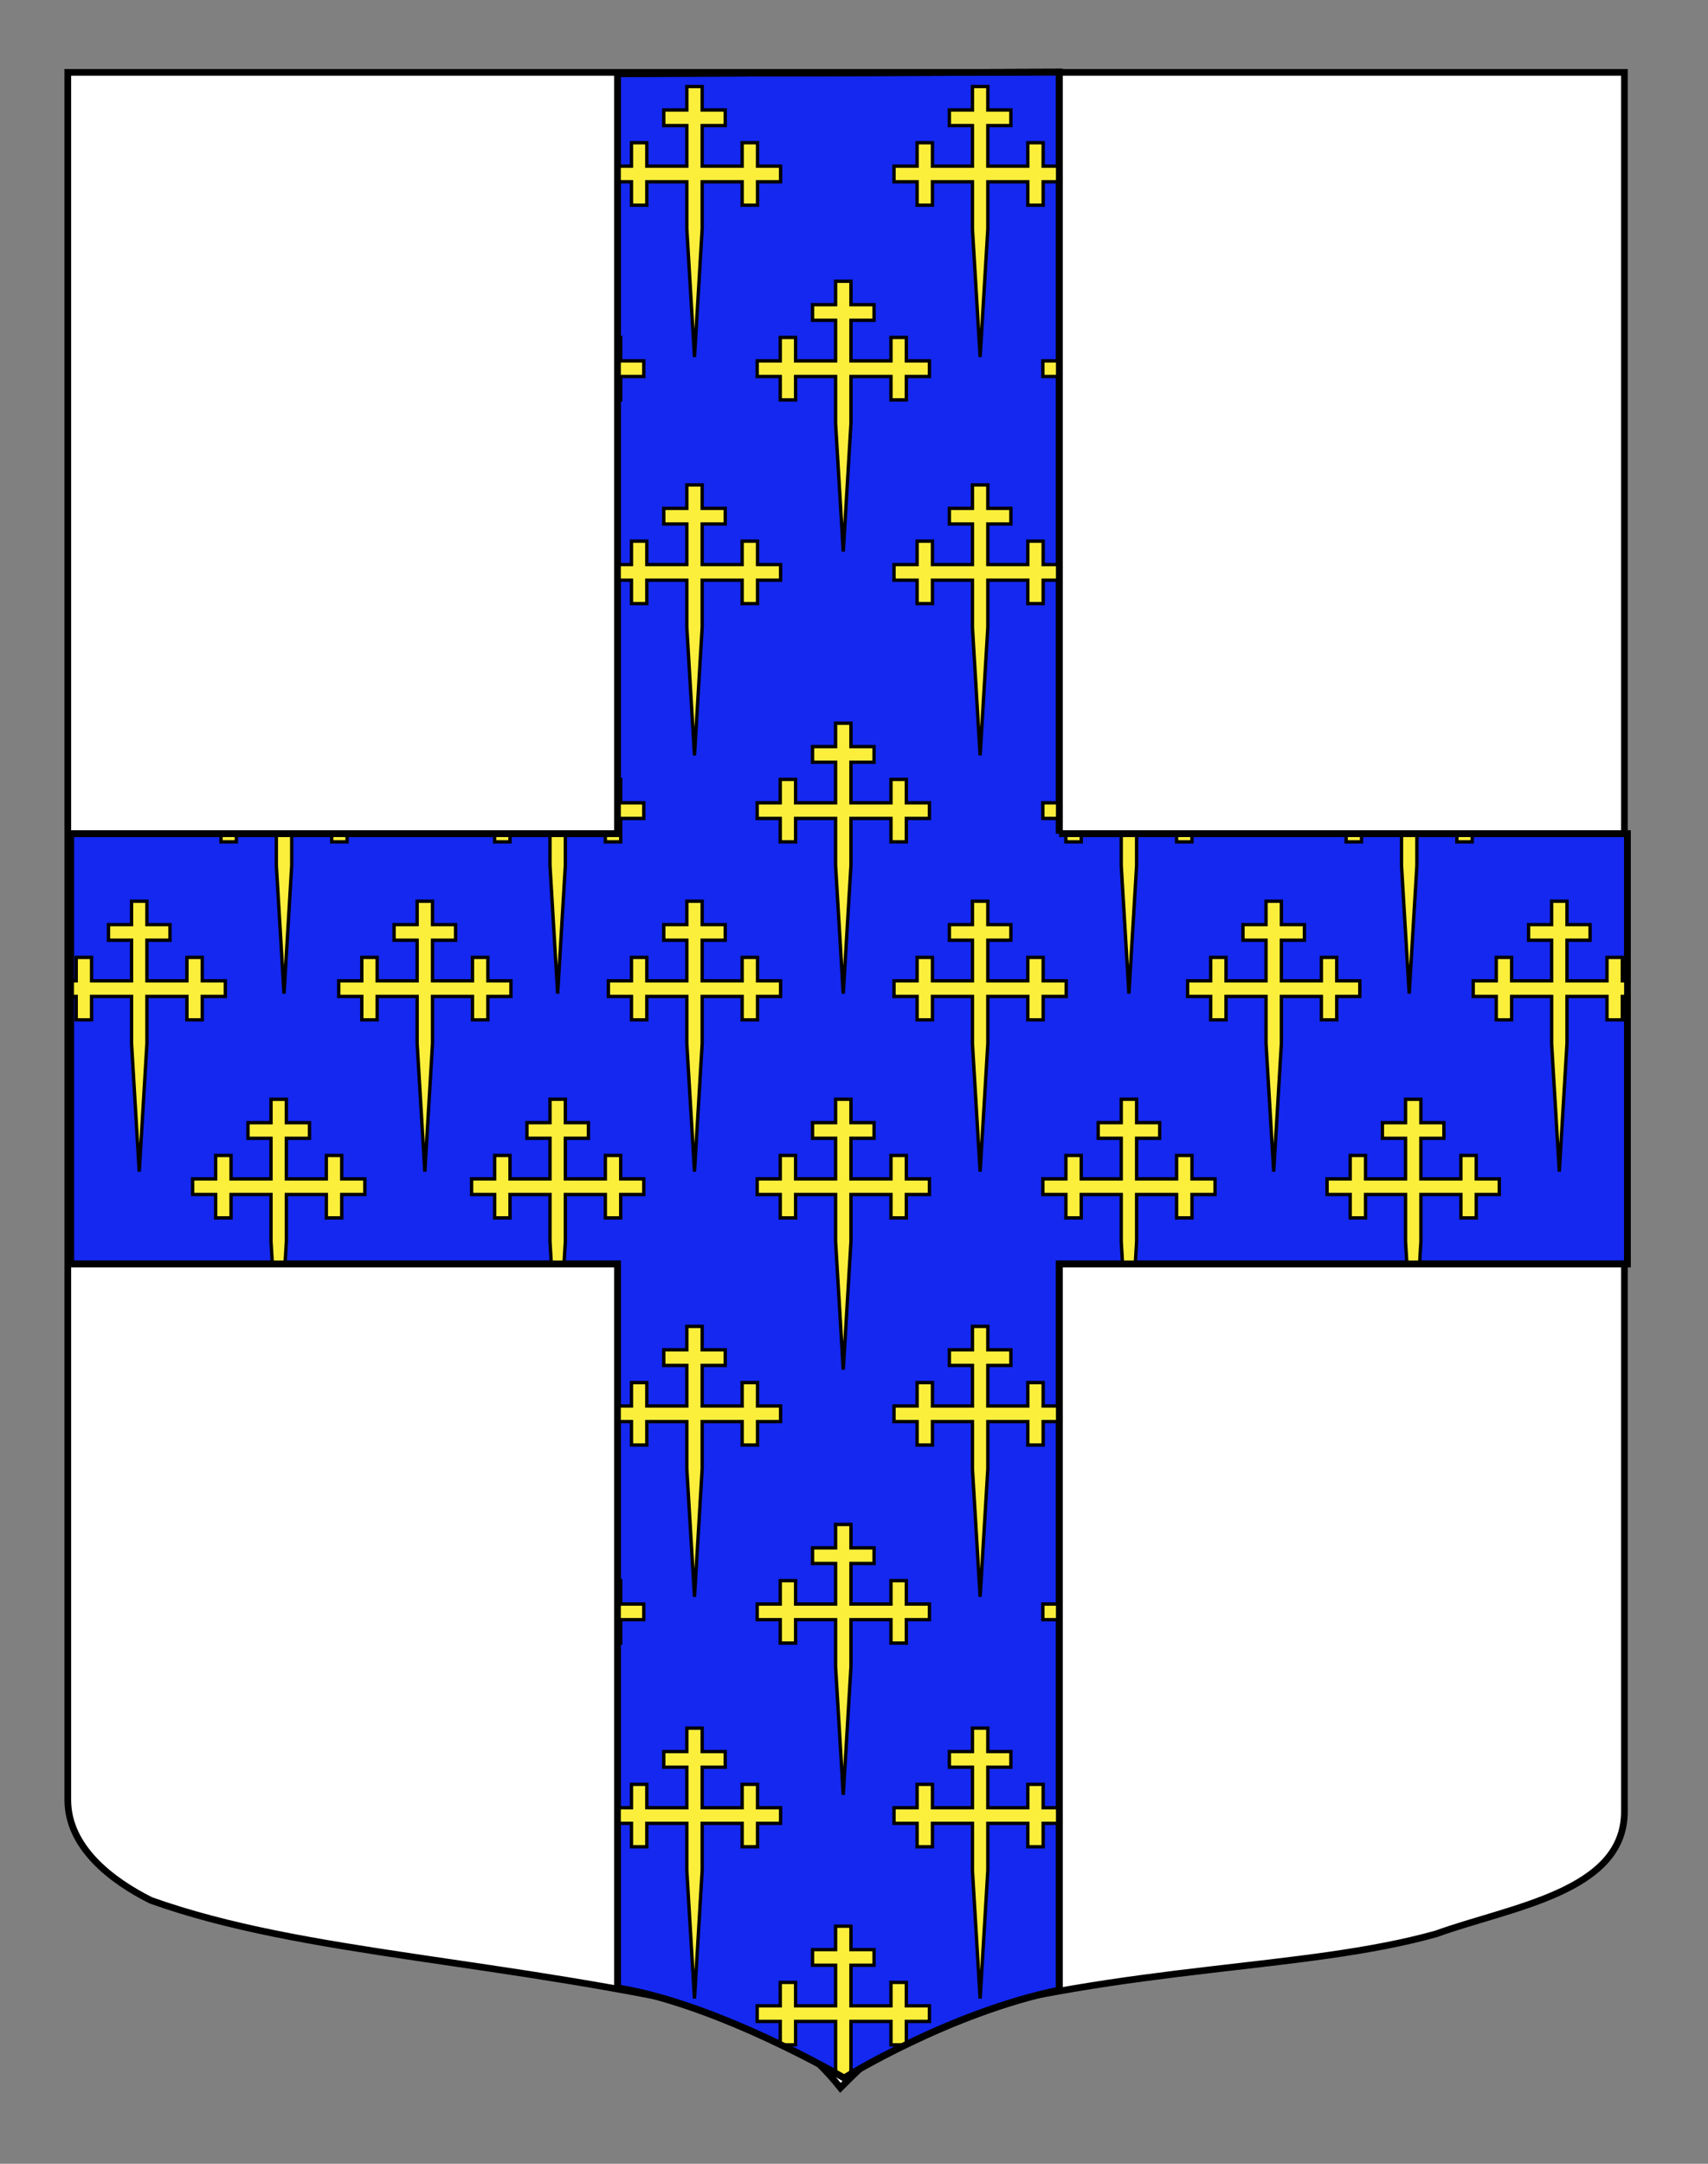 <?xml version="1.0" encoding="utf-8"?>
<!-- Generator: Adobe Illustrator 15.1.0, SVG Export Plug-In . SVG Version: 6.00 Build 0)  -->
<!DOCTYPE svg PUBLIC "-//W3C//DTD SVG 1.1//EN" "http://www.w3.org/Graphics/SVG/1.1/DTD/svg11.dtd">
<svg version="1.1" id="Calque_2" xmlns="http://www.w3.org/2000/svg" xmlns:xlink="http://www.w3.org/1999/xlink" x="0px" y="0px"
	 width="255.118px" height="323.148px" viewBox="0 0 255.118 323.148" enable-background="new 0 0 255.118 323.148"
	 xml:space="preserve">
<rect x="0" y="0" width="255.118" height="323.148" fill="#808080" stroke="none"/>
<g>
	<path id="Fond_ecu" fill="#FFFFFF" stroke="#000000" d="M10.127,10.81c78,0,154.504,0,232.504,0c0,135.583,0,149.083,0,259.75
		c0,12.041-17.098,14.25-28.098,18.25c-19.798,5.543-45.707,4.52-76,13c-5,2-9,6-13,10c-4-5-9-9-15-11
		c-35.399-8.261-64.958-8.771-88-17c-6-3-12.406-8-12.406-15C10.127,245.27,10.127,147.185,10.127,10.81z"/>
	<path id="Croix" fill="#1428F0" stroke="#000000" d="M158.223,124.513h84.865v64.246h-84.865v108.449
		c-16.467,3.375-32.135,13.125-32.135,13.125s-18.753-11.034-33.855-13.448V188.76H10.552v-64.246h81.681V11.002l65.99-0.235
		V124.513"/>
	<g>
		<g>
			<defs>
				<path id="SVGID_1_" d="M158.223,124.513h84.865v64.246h-84.865v108.449c-16.467,3.375-32.135,13.125-32.135,13.125
					s-18.753-11.034-33.855-13.448V188.76H10.552v-64.246h81.681V11.002l65.99-0.235V124.513"/>
			</defs>
			<clipPath id="SVGID_2_">
				<use xlink:href="#SVGID_1_"  overflow="visible"/>
			</clipPath>
			<g clip-path="url(#SVGID_2_)">
				<path id="path3885" fill="#FCEF3C" stroke="#000000" stroke-width="0.5" d="M82.148,122.232h-5.971v3.498h-2.296v-3.498h-3.445
					V119.9h3.445v-3.498h2.296v3.498h5.971v-6.062h-3.444v-2.332h3.444v-3.498h2.297v3.498h3.444v2.332h-3.444v6.062h5.971v-3.498
					h2.296v3.498h3.445v2.332h-3.445v3.498h-2.296v-3.498h-5.971v7.019l-1.148,19.146l-1.148-19.146L82.148,122.232L82.148,122.232z
					"/>
				<path id="path3887" fill="#FCEF3C" stroke="#000000" stroke-width="0.5" d="M124.807,122.232h-5.971v3.498h-2.296v-3.498h-3.445
					V119.9h3.445v-3.498h2.296v3.498h5.971v-6.062h-3.444v-2.332h3.444v-3.498h2.296v3.498h3.446v2.332h-3.446v6.062h5.976v-3.498
					h2.299v3.498h3.444v2.332h-3.444v3.498h-2.299v-3.498h-5.976v7.019l-1.148,19.146l-1.148-19.146V122.232z"/>
				<path id="path3889" fill="#FCEF3C" stroke="#000000" stroke-width="0.5" d="M167.473,122.232h-5.971v3.498h-2.297v-3.498h-3.444
					V119.9h3.444v-3.498h2.297v3.498h5.971v-6.062h-3.444v-2.332h3.444v-3.498h2.297v3.498h3.443v2.332h-3.443v6.062h5.971v-3.498
					h2.297v3.498h3.444v2.332h-3.444v3.498h-2.297v-3.498h-5.971v7.019l-1.148,19.146l-1.147-19.146L167.473,122.232
					L167.473,122.232z"/>
				<path id="path3963" fill="#FCEF3C" stroke="#000000" stroke-width="0.5" d="M41.275,122.232h-5.971v3.498h-2.296v-3.498h-3.445
					V119.9h3.445v-3.498h2.296v3.498h5.971v-6.062h-3.444v-2.332h3.444v-3.498h2.297v3.498h3.444v2.332h-3.444v6.062h5.971v-3.498
					h2.296v3.498h3.445v2.332h-3.445v3.498h-2.296v-3.498h-5.971v7.019l-1.148,19.146l-1.148-19.146L41.275,122.232L41.275,122.232z
					"/>
				<path id="path3968" fill="#FCEF3C" stroke="#000000" stroke-width="0.5" d="M209.338,122.232h-5.971v3.498h-2.298v-3.498h-3.444
					V119.9h3.444v-3.498h2.298v3.498h5.971v-6.062h-3.445v-2.332h3.445v-3.498h2.297v3.498h3.443v2.332h-3.443v6.062h5.971v-3.498
					h2.297v3.498h3.443v2.332h-3.443v3.498h-2.297v-3.498h-5.971v7.019l-1.148,19.146l-1.148-19.146V122.232L209.338,122.232z"/>
				<path id="path3893" fill="#FCEF3C" stroke="#000000" stroke-width="0.5" d="M102.585,148.813h-5.971v3.498h-2.296v-3.498h-3.445
					v-2.332h3.445v-3.498h2.296v3.498h5.971v-6.063h-3.444v-2.332h3.444v-3.498h2.297v3.498h3.444v2.332h-3.444v6.063h5.971v-3.498
					h2.296v3.498h3.445v2.332h-3.445v3.498h-2.296v-3.498h-5.971v7.019l-1.148,19.143l-1.148-19.143L102.585,148.813
					L102.585,148.813z"/>
				<path id="path3895" fill="#FCEF3C" stroke="#000000" stroke-width="0.5" d="M145.25,148.813h-5.972v3.498h-2.297v-3.498h-3.446
					v-2.332h3.446v-3.498h2.297v3.498h5.972v-6.063h-3.444v-2.332h3.444v-3.498h2.297v3.498h3.445v2.332h-3.445v6.063h5.971v-3.498
					h2.297v3.498h3.445v2.332h-3.445v3.498h-2.297v-3.498h-5.971v7.019l-1.148,19.143l-1.148-19.143V148.813L145.25,148.813z"/>
				<path id="path3974" fill="#FCEF3C" stroke="#000000" stroke-width="0.5" d="M19.648,148.813h-5.971v3.498h-2.296v-3.498H7.937
					v-2.332h3.445v-3.498h2.296v3.498h5.971v-6.063h-3.444v-2.332h3.444v-3.498h2.297v3.498h3.444v2.332h-3.444v6.063h5.971v-3.498
					h2.296v3.498h3.445v2.332h-3.445v3.498h-2.296v-3.498h-5.971v7.019l-1.148,19.143l-1.148-19.143v-7.019H19.648z"/>
				<path id="path3976" fill="#FCEF3C" stroke="#000000" stroke-width="0.5" d="M62.308,148.813h-5.971v3.498H54.04v-3.498h-3.445
					v-2.332h3.445v-3.498h2.296v3.498h5.971v-6.063h-3.445v-2.332h3.445v-3.498h2.296v3.498h3.445v2.332h-3.445v6.063h5.971v-3.498
					h2.296v3.498h3.445v2.332H72.87v3.498h-2.296v-3.498h-5.971v7.019l-1.148,19.143l-1.148-19.143L62.308,148.813L62.308,148.813z"
					/>
				<path id="path3980" fill="#FCEF3C" stroke="#000000" stroke-width="0.5" d="M189.1,148.813h-5.971v3.498h-2.297v-3.498h-3.444
					v-2.332h3.444v-3.498h2.297v3.498h5.971v-6.063h-3.444v-2.332h3.444v-3.498h2.297v3.498h3.443v2.332h-3.443v6.063h5.971v-3.498
					h2.297v3.498h3.444v2.332h-3.444v3.498h-2.297v-3.498h-5.971v7.019l-1.148,19.143l-1.147-19.143L189.1,148.813L189.1,148.813z"
					/>
				<path id="path3982" fill="#FCEF3C" stroke="#000000" stroke-width="0.5" d="M231.758,148.813h-5.971v3.498h-2.297v-3.498h-3.443
					v-2.332h3.443v-3.498h2.297v3.498h5.971v-6.063h-3.443v-2.332h3.443v-3.498h2.297v3.498h3.445v2.332h-3.445v6.063h5.971v-3.498
					h2.297v3.498h3.445v2.332h-3.445v3.498h-2.297v-3.498h-5.971v7.019l-1.148,19.143l-1.146-19.143v-7.019H231.758z"/>
				<path id="path3899" fill="#FCEF3C" stroke="#000000" stroke-width="0.5" d="M83.297,204.555l-1.148-19.145v-7.019h-5.971v3.497
					h-2.296v-3.497h-3.445v-2.332h3.445v-3.498h2.296v3.498h5.971v-6.062h-3.444v-2.332h3.444v-3.498h2.297v3.498h3.444v2.332
					h-3.444v6.062h5.971v-3.498h2.296v3.498h3.445v2.332h-3.445v3.497h-2.296v-3.497h-5.971v7.019L83.297,204.555"/>
				<path id="path3901" fill="#FCEF3C" stroke="#000000" stroke-width="0.5" d="M125.956,204.555l-1.148-19.145v-7.019h-5.971v3.497
					h-2.296v-3.497h-3.445v-2.332h3.445v-3.498h2.296v3.498h5.971v-6.062h-3.444v-2.332h3.444v-3.498h2.296v3.498h3.447v2.332
					h-3.447v6.062h5.975v-3.498h2.299v3.498h3.445v2.332h-3.445v3.497h-2.299v-3.497h-5.975v7.019L125.956,204.555"/>
				<path id="path3903" fill="#FCEF3C" stroke="#000000" stroke-width="0.5" d="M168.622,204.555l-1.147-19.145v-7.019h-5.972v3.497
					h-2.297v-3.497h-3.443v-2.332h3.443v-3.498h2.297v3.498h5.972v-6.062h-3.444v-2.332h3.444v-3.498h2.297v3.498h3.444v2.332
					h-3.444v6.062h5.972v-3.498h2.297v3.498h3.443v2.332h-3.443v3.497h-2.297v-3.497h-5.972v7.019L168.622,204.555"/>
				<path id="path4002" fill="#FCEF3C" stroke="#000000" stroke-width="0.5" d="M209.938,164.172v3.5h-3.453V170h3.453v6.062h-5.969
					v-3.5h-2.297v3.5h-3.453v2.328h3.453v3.5h2.297v-3.5h5.969v7.016l0.391,6.5h1.517l0.391-6.5v-7.016h5.97v3.5h2.297v-3.5h3.438
					v-2.328H220.5v-3.5h-2.297v3.5h-5.97V170h3.438v-2.328h-3.438v-3.5H209.938z"/>
				<path id="path4017" fill="#FCEF3C" stroke="#000000" stroke-width="0.5" d="M40.478,164.172v3.5H37.04V170h3.438v6.062h-5.969
					v-3.5h-2.297v3.5h-3.438v2.328h3.438v3.5h2.297v-3.5h5.969v7.016l0.391,6.5h1.516l0.391-6.5v-7.016h5.969v3.5h2.297v-3.5h3.453
					v-2.328H51.04v-3.5h-2.297v3.5h-5.969V170h3.453v-2.328h-3.453v-3.5H40.478z"/>
				<path id="path3893_1_" fill="#FCEF3C" stroke="#000000" stroke-width="0.5" d="M102.585,212.311h-5.971v3.498h-2.296v-3.498
					h-3.445v-2.332h3.445v-3.497h2.296v3.497h5.971v-6.062h-3.444v-2.332h3.444v-3.497h2.297v3.497h3.444v2.332h-3.444v6.062h5.971
					v-3.497h2.296v3.497h3.445v2.332h-3.445v3.498h-2.296v-3.498h-5.971v7.02l-1.148,19.145l-1.148-19.145L102.585,212.311
					L102.585,212.311z"/>
				<path id="path3895_1_" fill="#FCEF3C" stroke="#000000" stroke-width="0.5" d="M145.25,212.311h-5.972v3.498h-2.297v-3.498
					h-3.446v-2.332h3.446v-3.497h2.297v3.497h5.972v-6.062h-3.444v-2.332h3.444v-3.497h2.297v3.497h3.445v2.332h-3.445v6.062h5.971
					v-3.497h2.297v3.497h3.445v2.332h-3.445v3.498h-2.297v-3.498h-5.971v7.02l-1.148,19.145l-1.148-19.145V212.311L145.25,212.311z"
					/>
				<path id="path3899_1_" fill="#FCEF3C" stroke="#000000" stroke-width="0.5" d="M83.297,268.055l-1.148-19.145v-7.019h-5.971
					v3.497h-2.296v-3.497h-3.445v-2.332h3.445v-3.498h2.296v3.498h5.971v-6.062h-3.444v-2.332h3.444v-3.498h2.297v3.498h3.444v2.332
					h-3.444v6.062h5.971v-3.498h2.296v3.498h3.445v2.332h-3.445v3.497h-2.296v-3.497h-5.971v7.019L83.297,268.055"/>
				<path id="path3901_1_" fill="#FCEF3C" stroke="#000000" stroke-width="0.5" d="M125.956,268.055l-1.148-19.145v-7.019h-5.971
					v3.497h-2.296v-3.497h-3.445v-2.332h3.445v-3.498h2.296v3.498h5.971v-6.062h-3.444v-2.332h3.444v-3.498h2.296v3.498h3.447v2.332
					h-3.447v6.062h5.975v-3.498h2.299v3.498h3.445v2.332h-3.445v3.497h-2.299v-3.497h-5.975v7.019L125.956,268.055"/>
				<path id="path3903_1_" fill="#FCEF3C" stroke="#000000" stroke-width="0.5" d="M168.622,268.055l-1.147-19.145v-7.019h-5.972
					v3.497h-2.297v-3.497h-3.443v-2.332h3.443v-3.498h2.297v3.498h5.972v-6.062h-3.444v-2.332h3.444v-3.498h2.297v3.498h3.444v2.332
					h-3.444v6.062h5.972v-3.498h2.297v3.498h3.443v2.332h-3.443v3.497h-2.297v-3.497h-5.972v7.019L168.622,268.055"/>
				<path id="path3893_2_" fill="#FCEF3C" stroke="#000000" stroke-width="0.5" d="M102.585,272.311h-5.971v3.498h-2.296v-3.498
					h-3.445v-2.332h3.445v-3.497h2.296v3.497h5.971v-6.062h-3.444v-2.332h3.444v-3.497h2.297v3.497h3.444v2.332h-3.444v6.062h5.971
					v-3.497h2.296v3.497h3.445v2.332h-3.445v3.498h-2.296v-3.498h-5.971v7.02l-1.148,19.145l-1.148-19.145L102.585,272.311
					L102.585,272.311z"/>
				<path id="path3895_2_" fill="#FCEF3C" stroke="#000000" stroke-width="0.5" d="M145.25,272.311h-5.972v3.498h-2.297v-3.498
					h-3.446v-2.332h3.446v-3.497h2.297v3.497h5.972v-6.062h-3.444v-2.332h3.444v-3.497h2.297v3.497h3.445v2.332h-3.445v6.062h5.971
					v-3.497h2.297v3.497h3.445v2.332h-3.445v3.498h-2.297v-3.498h-5.971v7.02l-1.148,19.145l-1.148-19.145V272.311L145.25,272.311z"
					/>
				<path id="path3899_2_" fill="#FCEF3C" stroke="#000000" stroke-width="0.5" d="M83.297,82.391l-1.148-19.145v-7.019h-5.971
					v3.497h-2.296v-3.497h-3.445v-2.332h3.445v-3.498h2.296v3.498h5.971v-6.062h-3.444v-2.332h3.444v-3.498h2.297v3.498h3.444v2.332
					h-3.444v6.062h5.971v-3.498h2.296v3.498h3.445v2.332h-3.445v3.497h-2.296v-3.497h-5.971v7.019L83.297,82.391"/>
				<path id="path3901_3_" fill="#FCEF3C" stroke="#000000" stroke-width="0.5" d="M125.956,82.391l-1.148-19.145v-7.019h-5.971
					v3.497h-2.296v-3.497h-3.445v-2.332h3.445v-3.498h2.296v3.498h5.971v-6.062h-3.444v-2.332h3.444v-3.498h2.296v3.498h3.447v2.332
					h-3.447v6.062h5.975v-3.498h2.299v3.498h3.445v2.332h-3.445v3.497h-2.299v-3.497h-5.975v7.019L125.956,82.391"/>
				<path id="path3903_2_" fill="#FCEF3C" stroke="#000000" stroke-width="0.5" d="M168.622,82.391l-1.147-19.145v-7.019h-5.972
					v3.497h-2.297v-3.497h-3.443v-2.332h3.443v-3.498h2.297v3.498h5.972v-6.062h-3.444v-2.332h3.444v-3.498h2.297v3.498h3.444v2.332
					h-3.444v6.062h5.972v-3.498h2.297v3.498h3.443v2.332h-3.443v3.497h-2.297v-3.497h-5.972v7.019L168.622,82.391"/>
				<path id="path3893_3_" fill="#FCEF3C" stroke="#000000" stroke-width="0.5" d="M102.585,86.647h-5.971v3.498h-2.296v-3.498
					h-3.445v-2.332h3.445v-3.497h2.296v3.497h5.971v-6.062h-3.444v-2.332h3.444v-3.497h2.297v3.497h3.444v2.332h-3.444v6.062h5.971
					v-3.497h2.296v3.497h3.445v2.332h-3.445v3.498h-2.296v-3.498h-5.971v7.02l-1.148,19.145l-1.148-19.145L102.585,86.647
					L102.585,86.647z"/>
				<path id="path3895_3_" fill="#FCEF3C" stroke="#000000" stroke-width="0.5" d="M145.25,86.647h-5.972v3.498h-2.297v-3.498
					h-3.446v-2.332h3.446v-3.497h2.297v3.497h5.972v-6.062h-3.444v-2.332h3.444v-3.497h2.297v3.497h3.445v2.332h-3.445v6.062h5.971
					v-3.497h2.297v3.497h3.445v2.332h-3.445v3.498h-2.297v-3.498h-5.971v7.02l-1.148,19.145l-1.148-19.145V86.647L145.25,86.647z"/>
				<path id="path3901_2_" fill="#FCEF3C" stroke="#000000" stroke-width="0.5" d="M125.956,328.055l-1.148-19.145v-7.019h-5.971
					v3.497h-2.296v-3.497h-3.445v-2.332h3.445v-3.498h2.296v3.498h5.971v-6.062h-3.444v-2.332h3.444v-3.498h2.296v3.498h3.447v2.332
					h-3.447v6.062h5.975v-3.498h2.299v3.498h3.445v2.332h-3.445v3.497h-2.299v-3.497h-5.975v7.019L125.956,328.055"/>
				<path id="path3893_4_" fill="#FCEF3C" stroke="#000000" stroke-width="0.5" d="M102.585,27.147h-5.971v3.498h-2.296v-3.498
					h-3.445v-2.332h3.445v-3.497h2.296v3.497h5.971v-6.062h-3.444v-2.332h3.444v-3.497h2.297v3.497h3.444v2.332h-3.444v6.062h5.971
					v-3.497h2.296v3.497h3.445v2.332h-3.445v3.498h-2.296v-3.498h-5.971v7.02l-1.148,19.145l-1.148-19.145L102.585,27.147
					L102.585,27.147z"/>
				<path id="path3895_4_" fill="#FCEF3C" stroke="#000000" stroke-width="0.5" d="M145.25,27.147h-5.972v3.498h-2.297v-3.498
					h-3.446v-2.332h3.446v-3.497h2.297v3.497h5.972v-6.062h-3.444v-2.332h3.444v-3.497h2.297v3.497h3.445v2.332h-3.445v6.062h5.971
					v-3.497h2.297v3.497h3.445v2.332h-3.445v3.498h-2.297v-3.498h-5.971v7.02l-1.148,19.145l-1.148-19.145V27.147L145.25,27.147z"/>
			</g>
		</g>
		<g>
			<path id="Croix_1_" fill="none" stroke="#000000" d="M158.223,124.513h84.865v64.246h-84.865v108.449
				c-16.467,3.375-32.135,13.125-32.135,13.125s-18.753-11.034-33.855-13.448V188.76H10.552v-64.246h81.681V11.002l65.99-0.235
				V124.513"/>
		</g>
	</g>
</g>
</svg>
